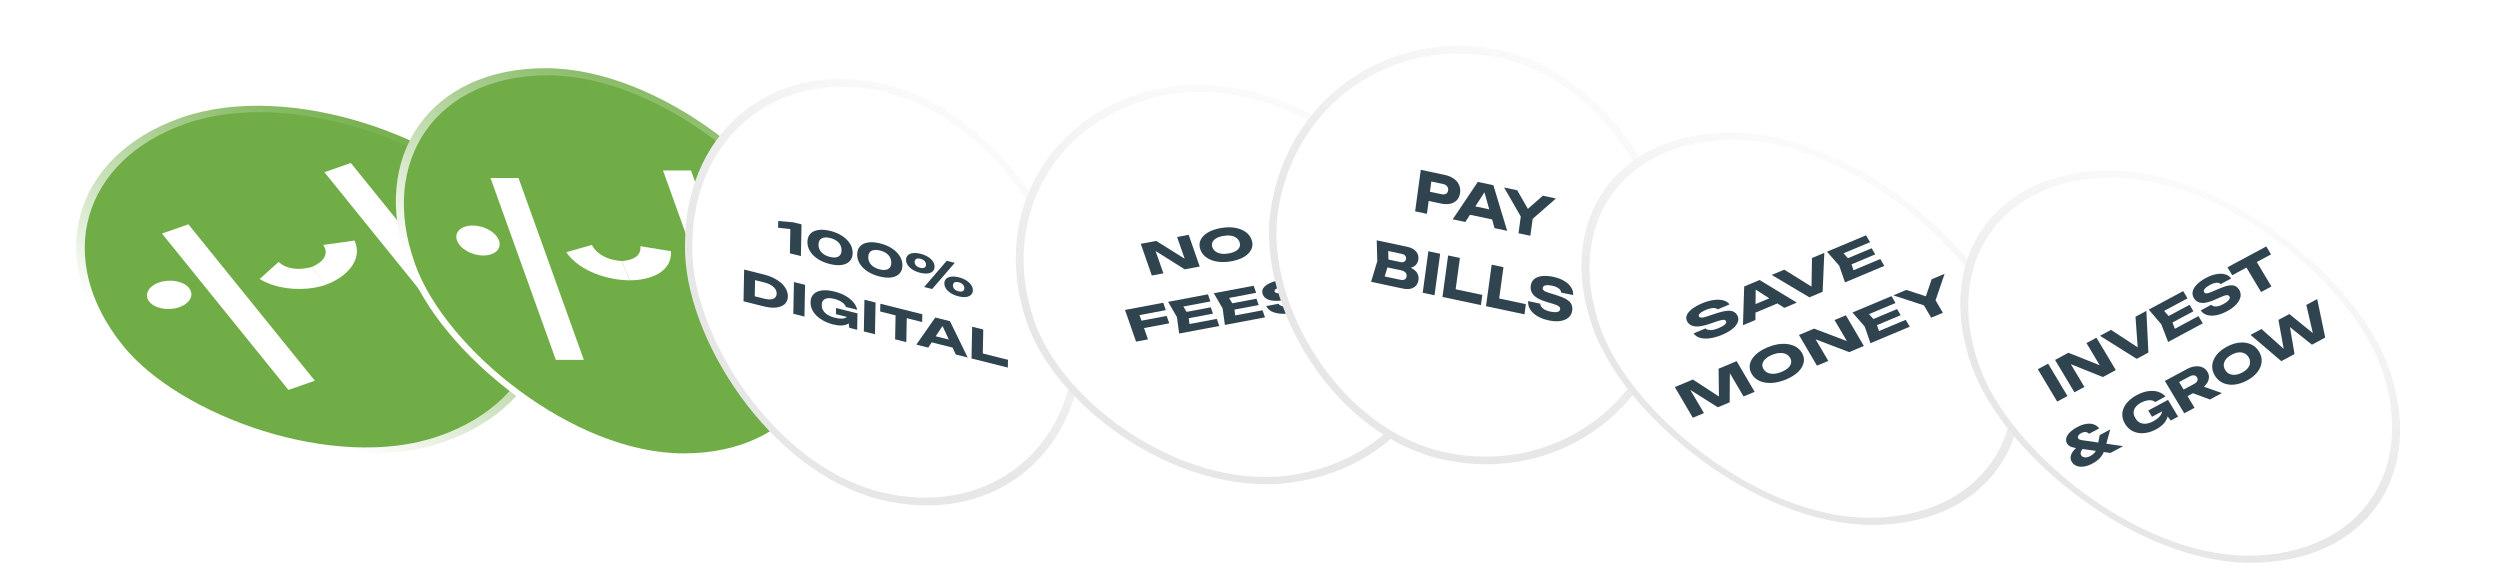 <svg width="660" height="153" viewBox="0 0 660 153" fill="none" xmlns="http://www.w3.org/2000/svg">
<g filter="url(#filter0_d_419_277)">
<rect x="1.573" y="0.449" width="107.938" height="108.072" rx="53.969" transform="matrix(0.944 -0.329 0.629 0.778 -0.195 45.754)" fill="#70AD47" stroke="url(#paint0_linear_419_277)" stroke-width="2"/>
<ellipse cx="5.806" cy="4.627" rx="5.806" ry="4.627" transform="matrix(0.944 -0.329 0.629 0.778 108.634 48.352)" fill="white"/>
<ellipse cx="5.542" cy="4.206" rx="5.542" ry="4.206" transform="matrix(0.944 -0.329 0.629 0.778 40.785 72.387)" fill="white"/>
<rect width="7.39" height="53.069" transform="matrix(0.944 -0.329 0.629 0.778 46.759 57.654)" fill="white"/>
<rect width="7.39" height="52.222" transform="matrix(0.944 -0.329 0.629 0.778 89.645 41.461)" fill="white"/>
<path d="M83.183 66.978C81.846 67.026 80.618 66.826 79.5 66.379C78.784 66.082 78.135 65.676 77.553 65.161L72.535 69.661C77.836 72.856 85.307 72.832 90.11 71.161L86.302 66.478C85.231 66.771 84.191 66.937 83.183 66.978Z" fill="white"/>
<path d="M88.681 65.065C89.492 64.365 89.928 63.586 89.99 62.729C90.022 62.073 89.809 61.384 89.353 60.661L97.596 59.505C99.987 64.699 95.216 69.342 89.99 71.161L86.302 66.479C87.272 66.061 88.065 65.59 88.681 65.065Z" fill="white"/>
</g>
<g filter="url(#filter1_d_419_277)">
<rect x="1.338" y="0.941" width="107.938" height="108.072" rx="53.969" transform="matrix(1 2.81462e-08 0.338 0.941 98.682 14.056)" fill="#70AD47" stroke="url(#paint1_linear_419_277)" stroke-width="2"/>
<path d="M214.209 59.49C215.029 61.773 213.232 63.681 210.082 63.681C206.932 63.681 203.763 61.773 202.942 59.49C202.122 57.208 203.919 55.3 207.069 55.3C210.219 55.3 213.388 57.208 214.209 59.49Z" fill="white" stroke="url(#paint2_linear_419_277)" stroke-width="0.346"/>
<ellipse cx="5.542" cy="4.206" rx="5.542" ry="4.206" transform="matrix(1 1.04447e-08 0.338 0.941 129.226 55.535)" fill="white"/>
<rect width="7.39" height="51.008" transform="matrix(1 1.04447e-08 0.338 0.941 139.499 43)" fill="white"/>
<rect width="7.39" height="52.07" transform="matrix(1 1.04447e-08 0.338 0.941 185.037 41)" fill="white"/>
<path d="M171.046 64.365C169.766 63.97 168.672 63.378 167.764 62.589C167.145 62.037 166.64 61.394 166.249 60.658L159.489 62.589C163.188 67.879 170.937 70 176.249 70L174.155 64.918C173.047 64.842 172.011 64.658 171.046 64.365Z" fill="white"/>
<path d="M176.866 64.365C177.861 63.97 178.529 63.378 178.87 62.589C179.057 62.124 179.117 61.595 179.049 61L187.133 62.306C187.469 67.825 181.694 70 176.249 70L174.154 64.918C175.207 64.842 176.111 64.658 176.866 64.365Z" fill="white"/>
</g>
<g filter="url(#filter2_d_419_277)">
<rect x="0.951" y="1.243" width="106.159" height="107.442" rx="53.08" transform="matrix(0.97 0.243 -0.019 1 191.94 5.042)" fill="white" stroke="url(#paint3_linear_419_277)" stroke-width="2"/>
<path d="M221.602 55.232L221.439 63.608L218.528 62.878L218.675 55.306L220.019 56.642L215.419 56.128L215.454 54.342L219.443 54.691L221.602 55.232Z" fill="#30444F"/>
<path d="M229.056 65.698C227.844 65.394 226.792 64.95 225.899 64.367C225.007 63.777 224.321 63.093 223.841 62.314C223.371 61.538 223.145 60.71 223.162 59.832C223.179 58.953 223.435 58.247 223.931 57.713C224.436 57.181 225.141 56.849 226.048 56.718C226.954 56.578 228.014 56.661 229.226 56.965C230.428 57.266 231.471 57.711 232.354 58.299C233.246 58.882 233.932 59.563 234.412 60.341C234.892 61.12 235.123 61.948 235.106 62.827C235.089 63.706 234.828 64.411 234.323 64.942C233.818 65.474 233.112 65.809 232.205 65.949C231.308 66.083 230.259 65.999 229.056 65.698ZM229.093 63.822C230.049 64.061 230.796 64.032 231.335 63.733C231.874 63.427 232.151 62.879 232.166 62.09C232.181 61.293 231.928 60.612 231.406 60.048C230.885 59.483 230.146 59.081 229.189 58.841C228.233 58.601 227.481 58.629 226.933 58.926C226.385 59.222 226.103 59.769 226.087 60.565C226.072 61.355 226.33 62.036 226.861 62.611C227.392 63.178 228.136 63.582 229.093 63.822Z" fill="#30444F"/>
<path d="M242.191 68.991C240.979 68.687 239.926 68.244 239.034 67.661C238.142 67.071 237.455 66.386 236.976 65.608C236.506 64.831 236.279 64.004 236.296 63.125C236.313 62.247 236.57 61.541 237.065 61.007C237.57 60.475 238.276 60.143 239.182 60.011C240.089 59.872 241.148 59.954 242.36 60.258C243.563 60.56 244.605 61.005 245.488 61.593C246.381 62.175 247.067 62.856 247.547 63.635C248.026 64.413 248.258 65.242 248.241 66.121C248.223 66.999 247.962 67.704 247.457 68.236C246.952 68.768 246.246 69.103 245.34 69.242C244.443 69.377 243.393 69.293 242.191 68.991ZM242.227 67.115C243.183 67.355 243.931 67.326 244.469 67.027C245.008 66.72 245.285 66.173 245.301 65.383C245.316 64.587 245.063 63.906 244.541 63.341C244.019 62.776 243.28 62.374 242.324 62.134C241.368 61.895 240.615 61.923 240.067 62.219C239.519 62.516 239.237 63.062 239.222 63.859C239.207 64.648 239.465 65.33 239.996 65.905C240.527 66.472 241.271 66.875 242.227 67.115Z" fill="#30444F"/>
<path d="M252.911 68.01C252.172 67.825 251.521 67.557 250.957 67.206C250.393 66.855 249.953 66.449 249.639 65.989C249.334 65.531 249.186 65.052 249.196 64.553C249.206 64.055 249.37 63.658 249.69 63.364C250.019 63.065 250.47 62.883 251.042 62.817C251.614 62.751 252.27 62.81 253.008 62.996C253.766 63.186 254.422 63.455 254.976 63.803C255.54 64.154 255.975 64.559 256.28 65.017C256.585 65.468 256.733 65.942 256.723 66.441C256.714 66.94 256.549 67.34 256.229 67.641C255.909 67.943 255.463 68.126 254.891 68.192C254.328 68.261 253.668 68.2 252.911 68.01ZM252.936 66.692C253.41 66.811 253.781 66.799 254.05 66.657C254.319 66.515 254.458 66.254 254.465 65.875C254.472 65.51 254.345 65.19 254.084 64.915C253.833 64.635 253.47 64.436 252.997 64.317C252.523 64.198 252.152 64.214 251.883 64.363C251.613 64.505 251.475 64.758 251.468 65.123C251.461 65.503 251.588 65.83 251.849 66.105C252.11 66.38 252.472 66.576 252.936 66.692ZM263.023 74.227C262.275 74.039 261.619 73.77 261.055 73.419C260.5 73.07 260.066 72.666 259.751 72.205C259.446 71.747 259.298 71.269 259.308 70.77C259.318 70.271 259.482 69.875 259.802 69.581C260.131 69.282 260.582 69.1 261.154 69.034C261.726 68.968 262.382 69.027 263.12 69.212C263.878 69.402 264.534 69.671 265.088 70.02C265.643 70.369 266.073 70.772 266.378 71.23C266.692 71.683 266.845 72.159 266.835 72.658C266.826 73.156 266.656 73.555 266.327 73.854C266.007 74.156 265.561 74.339 264.989 74.405C264.426 74.474 263.771 74.414 263.023 74.227ZM263.049 72.898C263.522 73.016 263.893 73.005 264.163 72.863C264.432 72.721 264.57 72.464 264.577 72.091C264.584 71.719 264.457 71.395 264.196 71.121C263.935 70.838 263.568 70.638 263.095 70.519C262.621 70.4 262.25 70.415 261.981 70.565C261.721 70.709 261.588 70.968 261.58 71.34C261.573 71.712 261.695 72.034 261.947 72.307C262.208 72.582 262.575 72.779 263.049 72.898ZM259.937 64.845L262.067 65.38L256.096 72.299L253.98 71.768L259.937 64.845Z" fill="#30444F"/>
<path d="M211.762 68.498C213.021 68.813 214.121 69.265 215.061 69.852C216.011 70.435 216.74 71.108 217.248 71.871C217.766 72.629 218.017 73.429 218.001 74.27C217.985 75.112 217.705 75.782 217.163 76.282C216.63 76.777 215.882 77.079 214.919 77.189C213.965 77.294 212.859 77.189 211.599 76.873L206.288 75.541L206.45 67.166L211.762 68.498ZM209.232 75.303L207.847 73.868L211.867 74.876C212.501 75.035 213.052 75.087 213.519 75.032C213.996 74.972 214.365 74.814 214.627 74.558C214.889 74.302 215.024 73.958 215.033 73.526C215.041 73.087 214.921 72.679 214.671 72.302C214.422 71.918 214.062 71.581 213.592 71.291C213.131 70.996 212.584 70.769 211.949 70.609L207.93 69.602L209.357 68.871L209.232 75.303Z" fill="#30444F"/>
<path d="M219.599 70.463L222.539 71.2L222.376 79.576L219.436 78.838L219.599 70.463Z" fill="#30444F"/>
<path d="M235.338 79.179C235.3 79.678 235.158 80.129 234.912 80.531C234.676 80.928 234.332 81.25 233.88 81.495C233.438 81.744 232.883 81.885 232.216 81.92C231.559 81.957 230.795 81.866 229.924 81.648C229.091 81.439 228.311 81.15 227.586 80.781C226.86 80.405 226.222 79.96 225.671 79.448C225.129 78.938 224.707 78.372 224.405 77.75C224.113 77.131 223.973 76.471 223.987 75.771C224 75.072 224.169 74.489 224.492 74.024C224.815 73.559 225.259 73.21 225.825 72.978C226.4 72.748 227.059 72.633 227.801 72.632C228.553 72.626 229.369 72.733 230.25 72.954C231.424 73.249 232.434 73.644 233.281 74.141C234.127 74.637 234.806 75.197 235.317 75.819C235.829 76.44 236.154 77.094 236.293 77.78L233.324 77.036C233.235 76.729 233.046 76.438 232.756 76.164C232.476 75.884 232.119 75.638 231.686 75.424C231.262 75.206 230.775 75.027 230.226 74.89C229.563 74.724 228.989 74.673 228.502 74.738C228.016 74.796 227.637 74.974 227.364 75.272C227.092 75.563 226.951 75.976 226.941 76.512C226.93 77.056 227.063 77.549 227.34 77.993C227.617 78.436 228.014 78.816 228.531 79.133C229.058 79.452 229.676 79.701 230.386 79.879C231.077 80.052 231.69 80.131 232.223 80.115C232.756 80.091 233.182 79.97 233.5 79.751C233.828 79.533 234.019 79.222 234.075 78.817L235.338 79.179ZM230.69 78.945L230.722 77.314L236.374 78.732L236.29 83.065L234.202 82.541L233.855 79.121L234.397 79.874L230.69 78.945Z" fill="#30444F"/>
<path d="M238.212 75.13L241.152 75.868L240.989 84.243L238.049 83.506L238.212 75.13Z" fill="#30444F"/>
<path d="M246.453 78.218L249.408 78.959L249.265 86.319L246.311 85.578L246.453 78.218ZM242.411 76.183L253.489 78.961L253.449 81.016L242.371 78.238L242.411 76.183Z" fill="#30444F"/>
<path d="M254.995 86.139L255.031 84.274L262.374 86.116L262.337 87.981L254.995 86.139ZM260.793 80.793L265.473 90.383L262.334 89.596L258.416 81.184L259.268 81.398L255.049 87.769L251.91 86.982L256.915 79.82L260.793 80.793Z" fill="#30444F"/>
<path d="M269.585 82.998L269.442 90.346L268.141 88.987L276.109 90.985L276.069 93.04L266.482 90.636L266.645 82.26L269.585 82.998Z" fill="#30444F"/>
</g>
<g filter="url(#filter3_d_419_277)">
<rect x="1.312" y="0.759" width="108.278" height="107.956" rx="53.978" transform="matrix(0.983 -0.185 0.33 0.944 256.772 30.672)" fill="white" stroke="url(#paint4_linear_419_277)" stroke-width="2"/>
<path d="M318.081 66.131L317.158 66.459L314.751 59.562L317.807 58.988L320.728 67.358L316.76 68.104L307.775 62.456L308.682 62.131L311.136 69.162L308.08 69.737L305.159 61.367L309.233 60.6L318.081 66.131Z" fill="#30444F"/>
<path d="M329.176 65.959C327.829 66.212 326.579 66.253 325.428 66.081C324.288 65.907 323.319 65.546 322.523 64.998C321.738 64.448 321.193 63.738 320.889 62.868C320.585 61.997 320.598 61.182 320.927 60.423C321.266 59.661 321.878 59.003 322.764 58.448C323.661 57.891 324.783 57.485 326.131 57.232C327.489 56.976 328.738 56.936 329.879 57.11C331.019 57.283 331.988 57.645 332.784 58.193C333.58 58.74 334.13 59.45 334.433 60.32C334.737 61.191 334.719 62.007 334.38 62.768C334.041 63.529 333.429 64.188 332.543 64.743C331.656 65.298 330.534 65.703 329.176 65.959ZM328.456 63.894C329.196 63.755 329.802 63.542 330.274 63.255C330.746 62.968 331.064 62.627 331.229 62.231C331.403 61.834 331.407 61.397 331.241 60.921C331.075 60.444 330.785 60.063 330.372 59.776C329.969 59.487 329.466 59.3 328.864 59.215C328.262 59.13 327.591 59.157 326.851 59.296C326.122 59.434 325.521 59.646 325.048 59.933C324.576 60.22 324.253 60.562 324.078 60.96C323.904 61.357 323.9 61.794 324.066 62.27C324.232 62.746 324.522 63.128 324.935 63.415C325.349 63.702 325.856 63.888 326.458 63.973C327.06 64.058 327.726 64.031 328.456 63.894Z" fill="#30444F"/>
<path d="M303.731 81.959L312.001 80.404L312.682 82.357L304.413 83.912L303.731 81.959ZM311.094 76.923L311.775 78.876L303.323 80.466L304.443 79.078L307.068 86.6L303.921 87.192L301 78.822L311.094 76.923Z" fill="#30444F"/>
<path d="M323.64 78.131L324.224 79.805L315.879 81.375L315.295 79.701L323.64 78.131ZM317.73 80.135L318.157 83.634L316.514 82.825L325.24 81.184L325.894 83.059L315.299 85.052L314.705 80.704L312.378 76.682L322.897 74.703L323.552 76.578L314.902 78.205L315.813 76.916L317.73 80.135Z" fill="#30444F"/>
<path d="M335.709 75.861L336.293 77.535L327.948 79.105L327.364 77.431L335.709 75.861ZM329.799 77.865L330.226 81.364L328.583 80.555L337.309 78.914L337.963 80.788L327.368 82.781L326.774 78.433L324.447 74.412L334.966 72.433L335.621 74.308L326.971 75.935L327.882 74.645L329.799 77.865Z" fill="#30444F"/>
<path d="M338.312 77.797L341.519 77.194C341.65 77.415 341.867 77.588 342.17 77.714C342.473 77.839 342.844 77.912 343.283 77.933C343.73 77.944 344.232 77.897 344.789 77.792C345.56 77.647 346.143 77.462 346.54 77.237C346.934 77.004 347.081 76.746 346.983 76.464C346.907 76.248 346.722 76.105 346.427 76.033C346.132 75.962 345.616 75.968 344.878 76.051L342.7 76.306C341.092 76.497 339.861 76.451 339.007 76.168C338.149 75.878 337.596 75.375 337.347 74.661C337.144 74.081 337.201 73.547 337.517 73.059C337.843 72.57 338.386 72.147 339.147 71.789C339.915 71.423 340.857 71.135 341.972 70.925C343.066 70.719 344.079 70.651 345.011 70.722C345.94 70.785 346.726 70.978 347.368 71.301C348.02 71.623 348.462 72.055 348.695 72.598L345.503 73.198C345.392 73.005 345.201 72.859 344.928 72.759C344.664 72.65 344.331 72.594 343.93 72.59C343.526 72.579 343.061 72.623 342.534 72.722C341.825 72.855 341.287 73.032 340.921 73.251C340.552 73.463 340.414 73.703 340.508 73.971C340.575 74.165 340.751 74.298 341.036 74.371C341.331 74.443 341.811 74.44 342.475 74.362L344.798 74.104C345.909 73.974 346.82 73.941 347.534 74.005C348.245 74.062 348.803 74.223 349.209 74.487C349.614 74.752 349.9 75.122 350.066 75.598C350.271 76.186 350.212 76.744 349.889 77.273C349.563 77.794 349.013 78.258 348.237 78.666C347.459 79.066 346.497 79.374 345.352 79.589C344.176 79.81 343.096 79.886 342.111 79.818C341.133 79.74 340.315 79.53 339.655 79.186C338.992 78.835 338.545 78.372 338.312 77.797Z" fill="#30444F"/>
</g>
<g filter="url(#filter4_d_419_277)">
<rect x="0.843" y="1.198" width="107.001" height="107.094" rx="53.501" transform="matrix(0.978 0.207 -0.135 0.991 354.907 -0.164)" fill="white" stroke="url(#paint5_linear_419_277)" stroke-width="2"/>
<path d="M393.422 44.177C394.365 44.377 395.156 44.705 395.796 45.161C396.446 45.62 396.912 46.174 397.195 46.826C397.479 47.467 397.57 48.168 397.466 48.927C397.364 49.677 397.093 50.301 396.654 50.8C396.216 51.288 395.629 51.615 394.894 51.78C394.17 51.947 393.336 51.93 392.393 51.73L387.502 50.694L387.832 48.269L392.528 49.264C393.029 49.37 393.436 49.336 393.749 49.162C394.063 48.978 394.249 48.676 394.306 48.258C394.364 47.829 394.269 47.468 394.02 47.175C393.772 46.872 393.397 46.667 392.896 46.561L388.471 45.623L390.062 44.517L388.709 54.452L385.593 53.792L387.086 42.834L393.422 44.177Z" fill="#30444F"/>
<path d="M399.041 54.477L399.373 52.037L407.153 53.686L406.821 56.126L399.041 54.477ZM406.251 46.896L409.89 58.941L406.564 58.236L403.578 47.652L404.481 47.844L398.844 56.6L395.518 55.895L402.143 46.025L406.251 46.896Z" fill="#30444F"/>
<path d="M412.883 59.575L413.609 54.243L416.74 54.906L416.013 60.239L412.883 59.575ZM409.079 47.495L412.54 48.229L415.944 54.151L414.545 53.855L419.312 49.664L422.773 50.398L415.953 56.363L413.947 55.968L409.079 47.495Z" fill="#30444F"/>
<path d="M382.684 68.733L383.017 68.217C383.888 68.422 384.587 68.705 385.116 69.068C385.656 69.423 386.037 69.844 386.259 70.332C386.483 70.811 386.557 71.328 386.482 71.883C386.401 72.477 386.188 72.978 385.843 73.386C385.5 73.784 385.029 74.06 384.43 74.214C383.842 74.36 383.132 74.345 382.299 74.168L373.962 72.401L375.602 66.961L375.455 61.444L383.491 63.147C384.535 63.368 385.315 63.779 385.832 64.379C386.35 64.97 386.552 65.684 386.438 66.522C386.375 66.98 386.205 67.395 385.928 67.767C385.65 68.139 385.245 68.419 384.714 68.607C384.194 68.787 383.517 68.829 382.684 68.733ZM377.143 72.354L376.132 70.681L381.745 71.871C382.197 71.967 382.563 71.934 382.843 71.773C383.123 71.612 383.288 71.341 383.34 70.962C383.392 70.582 383.298 70.251 383.057 69.969C382.818 69.678 382.433 69.476 381.901 69.364L377.266 68.381L377.549 66.307L381.762 67.2C382.124 67.276 382.439 67.238 382.707 67.084C382.987 66.923 383.152 66.662 383.201 66.302C383.241 66.01 383.168 65.749 382.982 65.519C382.798 65.28 382.51 65.118 382.119 65.036L377.063 63.964L378.445 62.799L378.581 67.593L377.143 72.354Z" fill="#30444F"/>
<path d="M389.087 64.333L392.202 64.993L390.709 75.951L387.594 75.29L389.087 64.333Z" fill="#30444F"/>
<path d="M397.419 66.099L396.109 75.712L394.893 74.071L403.335 75.861L402.969 78.549L392.811 76.396L394.304 65.438L397.419 66.099Z" fill="#30444F"/>
<path d="M408.911 68.534L407.602 78.148L406.385 76.507L414.828 78.296L414.461 80.984L404.303 78.832L405.796 67.874L408.911 68.534Z" fill="#30444F"/>
<path d="M415.436 77.493L418.611 78.166C418.62 78.479 418.73 78.772 418.94 79.047C419.15 79.323 419.447 79.566 419.831 79.778C420.227 79.982 420.7 80.142 421.252 80.259C422.015 80.421 422.629 80.456 423.096 80.364C423.564 80.263 423.823 80.027 423.873 79.657C423.912 79.375 423.816 79.129 423.587 78.92C423.357 78.711 422.891 78.497 422.188 78.278L420.107 77.641C418.57 77.175 417.488 76.595 416.86 75.901C416.234 75.197 415.984 74.377 416.111 73.442C416.215 72.683 416.528 72.088 417.051 71.657C417.585 71.229 418.28 70.971 419.139 70.882C420.009 70.786 420.995 70.855 422.099 71.089C423.183 71.318 424.125 71.673 424.927 72.154C425.73 72.625 426.34 73.185 426.757 73.835C427.184 74.486 427.369 75.177 427.311 75.906L424.151 75.236C424.146 74.965 424.046 74.713 423.851 74.481C423.667 74.242 423.396 74.034 423.038 73.858C422.681 73.672 422.242 73.524 421.72 73.413C421.018 73.265 420.449 73.239 420.012 73.337C419.577 73.425 419.335 73.645 419.288 73.995C419.253 74.249 419.346 74.478 419.565 74.685C419.795 74.894 420.227 75.096 420.861 75.291L423.073 75.985C424.133 76.31 424.968 76.662 425.577 77.042C426.187 77.412 426.609 77.837 426.843 78.317C427.077 78.798 427.151 79.35 427.066 79.973C426.962 80.743 426.634 81.365 426.084 81.839C425.536 82.304 424.813 82.607 423.917 82.748C423.022 82.879 422.007 82.824 420.874 82.584C419.71 82.337 418.703 81.963 417.852 81.463C417.013 80.954 416.382 80.359 415.959 79.678C415.537 78.988 415.362 78.259 415.436 77.493Z" fill="#30444F"/>
</g>
<g filter="url(#filter5_d_419_277)">
<rect x="1.338" y="0.941" width="107.938" height="108.072" rx="53.969" transform="matrix(1 2.81462e-08 0.338 0.941 411.682 31.055)" fill="white" stroke="url(#paint6_linear_419_277)" stroke-width="2"/>
<path d="M457.111 84.019L460.252 82.701C460.433 82.903 460.691 83.037 461.026 83.103C461.361 83.168 461.755 83.165 462.207 83.091C462.665 83.007 463.166 82.85 463.712 82.621C464.466 82.305 465.022 81.986 465.378 81.666C465.73 81.338 465.826 81.038 465.665 80.764C465.543 80.555 465.324 80.446 465.008 80.434C464.692 80.424 464.168 80.541 463.433 80.786L461.267 81.521C459.669 82.066 458.405 82.282 457.474 82.171C456.538 82.052 455.868 81.647 455.462 80.956C455.133 80.394 455.077 79.825 455.296 79.248C455.524 78.668 455.988 78.11 456.688 77.573C457.393 77.026 458.292 76.523 459.383 76.065C460.455 75.615 461.474 75.326 462.438 75.2C463.399 75.066 464.24 75.098 464.963 75.297C465.696 75.492 466.238 75.848 466.591 76.364L463.464 77.677C463.311 77.499 463.085 77.387 462.786 77.342C462.493 77.286 462.142 77.299 461.732 77.381C461.319 77.456 460.854 77.601 460.338 77.818C459.643 78.11 459.132 78.409 458.806 78.717C458.475 79.017 458.386 79.297 458.538 79.557C458.648 79.744 458.855 79.845 459.161 79.86C459.477 79.871 459.965 79.765 460.625 79.542L462.939 78.772C464.043 78.399 464.965 78.168 465.706 78.082C466.442 77.988 467.045 78.035 467.515 78.224C467.984 78.413 468.354 78.738 468.625 79.199C468.958 79.768 469.017 80.363 468.799 80.983C468.578 81.597 468.115 82.2 467.411 82.791C466.703 83.376 465.788 83.904 464.666 84.374C463.515 84.858 462.43 85.17 461.412 85.31C460.399 85.439 459.52 85.395 458.775 85.179C458.025 84.955 457.47 84.569 457.111 84.019Z" fill="#30444F"/>
<path d="M472.43 78.961L471.372 77.157L479.068 73.926L480.127 75.73L472.43 78.961ZM474.53 69.921L484.359 75.891L481.069 77.272L472.617 71.909L473.51 71.534L473.432 80.479L470.142 81.86L470.466 71.627L474.53 69.921Z" fill="#30444F"/>
<path d="M489.532 72.467L488.222 73.017L488.361 64.114L491.621 62.745L491.178 73.028L487.68 74.497L477.732 68.577L481.037 67.189L489.532 72.467Z" fill="#30444F"/>
<path d="M504.115 61.539L505.065 63.159L496.893 66.59L495.942 64.97L504.115 61.539ZM498.516 64.899L499.694 68.457L497.848 67.966L506.393 64.379L507.458 66.194L497.082 70.55L495.554 66.143L492.329 62.448L502.631 58.123L503.695 59.938L495.225 63.494L495.88 61.954L498.516 64.899Z" fill="#30444F"/>
<path d="M468.473 91.338L473.225 99.439L470.293 100.671L466.009 93.369L466.696 93.148L466.631 102.208L463.505 103.521L454.933 98.113L455.571 97.778L459.842 105.058L456.91 106.289L452.157 98.188L456.921 96.188L465.006 101.463L463.815 101.963L463.709 93.338L468.473 91.338Z" fill="#30444F"/>
<path d="M481.549 96.16C480.229 96.715 478.964 97.025 477.755 97.094C476.556 97.157 475.492 96.989 474.565 96.589C473.647 96.184 472.941 95.561 472.447 94.718C471.952 93.875 471.792 93.023 471.966 92.16C472.15 91.293 472.635 90.475 473.421 89.705C474.216 88.931 475.274 88.267 476.593 87.713C477.923 87.155 479.188 86.844 480.387 86.78C481.587 86.716 482.65 86.885 483.578 87.285C484.505 87.685 485.216 88.307 485.711 89.149C486.205 89.992 486.36 90.847 486.176 91.714C485.992 92.581 485.507 93.399 484.722 94.168C483.936 94.938 482.879 95.602 481.549 96.16ZM480.377 94.162C481.101 93.858 481.673 93.505 482.094 93.104C482.514 92.704 482.766 92.279 482.85 91.831C482.943 91.379 482.855 90.923 482.584 90.462C482.314 90.001 481.938 89.665 481.456 89.455C480.983 89.24 480.432 89.153 479.8 89.194C479.168 89.235 478.49 89.407 477.766 89.712C477.051 90.011 476.484 90.362 476.063 90.763C475.643 91.164 475.386 91.59 475.293 92.042C475.199 92.494 475.288 92.951 475.558 93.412C475.828 93.873 476.205 94.208 476.687 94.419C477.169 94.629 477.726 94.714 478.357 94.673C478.989 94.632 479.662 94.462 480.377 94.162Z" fill="#30444F"/>
<path d="M499.105 86.622L498.234 87.163L494.318 80.487L497.31 79.231L502.063 87.332L498.177 88.963L487.822 85.005L488.677 84.471L492.67 91.276L489.677 92.532L484.925 84.431L488.914 82.756L499.105 86.622Z" fill="#30444F"/>
<path d="M510.833 77.592L511.783 79.213L503.611 82.644L502.66 81.023L510.833 77.592ZM505.234 80.952L506.412 84.51L504.566 84.02L513.111 80.432L514.176 82.247L503.8 86.603L502.272 82.196L499.047 78.502L509.349 74.177L510.413 75.991L501.943 79.548L502.598 78.007L505.234 80.952Z" fill="#30444F"/>
<path d="M519.827 79.874L517.514 75.931L520.61 74.632L522.923 78.574L519.827 79.874ZM509.834 73.973L513.258 72.535L519.5 74.573L518.115 75.154L519.957 69.723L523.381 68.285L520.729 76.036L518.762 76.888L509.834 73.973Z" fill="#30444F"/>
</g>
<g filter="url(#filter6_d_419_277)">
<rect x="1.338" y="0.941" width="107.938" height="108.072" rx="53.969" transform="matrix(1 2.81462e-08 0.338 0.941 511.682 41.056)" fill="white" stroke="url(#paint7_linear_419_277)" stroke-width="2"/>
<path d="M547.982 93.466L550.701 92.006L555.815 100.556L553.096 102.017L547.982 93.466Z" fill="#30444F"/>
<path d="M565.789 93.013L565.037 93.612L560.823 86.567L563.463 85.149L568.577 93.699L565.149 95.541L555.255 91.562L555.994 90.969L560.29 98.152L557.65 99.57L552.535 91.02L556.055 89.129L565.789 93.013Z" fill="#30444F"/>
<path d="M575.609 88.52L574.454 89.141L573.769 79.611L576.645 78.066L577.176 89.079L574.09 90.737L564.391 84.65L567.307 83.083L575.609 88.52Z" fill="#30444F"/>
<path d="M588.037 76.464L589.06 78.174L581.849 82.049L580.826 80.339L588.037 76.464ZM583.19 80.199L584.599 83.976L582.855 83.497L590.394 79.447L591.539 81.362L582.385 86.28L580.576 81.603L577.27 77.73L586.359 72.847L587.505 74.762L580.031 78.777L580.494 77.113L583.19 80.199Z" fill="#30444F"/>
<path d="M590.99 77.951L593.762 76.462C593.947 76.674 594.196 76.811 594.511 76.873C594.826 76.935 595.188 76.921 595.597 76.832C596.011 76.73 596.458 76.55 596.94 76.291C597.605 75.933 598.087 75.579 598.386 75.227C598.681 74.868 598.741 74.544 598.569 74.256C598.437 74.035 598.225 73.923 597.933 73.919C597.642 73.915 597.169 74.053 596.516 74.334L594.588 75.174C593.167 75.797 592.023 76.06 591.156 75.964C590.284 75.86 589.629 75.443 589.193 74.714C588.838 74.121 588.735 73.513 588.884 72.891C589.041 72.264 589.417 71.656 590.013 71.064C590.612 70.461 591.393 69.901 592.357 69.383C593.302 68.875 594.213 68.541 595.09 68.382C595.962 68.215 596.739 68.229 597.423 68.424C598.115 68.614 598.647 68.981 599.019 69.525L596.261 71.007C596.103 70.82 595.885 70.707 595.605 70.666C595.331 70.612 595.009 70.635 594.639 70.733C594.265 70.823 593.851 70.991 593.395 71.236C592.782 71.565 592.339 71.898 592.067 72.236C591.79 72.565 591.733 72.867 591.897 73.14C592.015 73.338 592.215 73.441 592.498 73.45C592.79 73.454 593.23 73.328 593.817 73.073L595.876 72.192C596.859 71.765 597.687 71.496 598.361 71.385C599.031 71.266 599.59 71.302 600.039 71.492C600.489 71.682 600.859 72.021 601.15 72.507C601.509 73.108 601.617 73.743 601.474 74.412C601.326 75.074 600.955 75.73 600.361 76.381C599.762 77.024 598.968 77.612 597.978 78.143C596.963 78.689 595.992 79.049 595.068 79.225C594.147 79.388 593.334 79.363 592.628 79.15C591.917 78.929 591.371 78.529 590.99 77.951Z" fill="#30444F"/>
<path d="M602.43 65.583L605.162 64.115L609.656 71.628L606.924 73.096L602.43 65.583ZM598.053 66.564L608.298 61.059L609.553 63.157L599.308 68.661L598.053 66.564Z" fill="#30444F"/>
<path d="M564.175 109.094L561.508 110.527C561.296 110.269 561.013 110.115 560.659 110.064C560.309 110.001 559.911 110.09 559.464 110.33C559.201 110.471 558.992 110.624 558.836 110.788C558.688 110.948 558.6 111.11 558.572 111.276C558.544 111.442 558.573 111.597 558.66 111.741C558.732 111.863 558.844 111.963 558.996 112.043C559.156 112.117 559.374 112.171 559.648 112.204L570.503 113.784L567.154 115.583L558.199 114.308C557.655 114.23 557.158 114.105 556.709 113.934C556.264 113.752 555.932 113.478 555.714 113.113C555.45 112.672 555.374 112.206 555.485 111.715C555.591 111.215 555.888 110.715 556.374 110.212C556.856 109.703 557.526 109.217 558.384 108.756C559.259 108.286 560.072 108 560.821 107.898C561.579 107.792 562.243 107.848 562.812 108.064C563.39 108.276 563.844 108.619 564.175 109.094ZM564.317 110.871L567.102 109.375L565.804 114.139C565.625 114.808 565.399 115.396 565.125 115.905C564.846 116.406 564.489 116.854 564.054 117.249C563.619 117.643 563.077 118.015 562.429 118.363C561.606 118.805 560.831 119.076 560.104 119.175C559.381 119.262 558.748 119.201 558.206 118.99C557.663 118.779 557.246 118.431 556.955 117.945C556.701 117.519 556.6 117.061 556.654 116.57C556.707 116.079 556.944 115.566 557.363 115.029C557.783 114.492 558.421 113.943 559.277 113.383L560.374 113.999C559.89 114.389 559.568 114.778 559.407 115.166C559.241 115.547 559.251 115.893 559.437 116.204C559.56 116.409 559.744 116.562 559.989 116.661C560.237 116.749 560.514 116.776 560.818 116.743C561.131 116.705 561.459 116.595 561.8 116.411C562.413 116.082 562.859 115.706 563.139 115.285C563.428 114.858 563.622 114.408 563.72 113.934L564.317 110.871Z" fill="#30444F"/>
<path d="M581.847 102.793C582.13 103.324 582.303 103.884 582.366 104.473C582.433 105.049 582.37 105.63 582.176 106.216C581.992 106.798 581.654 107.355 581.164 107.89C580.683 108.42 580.039 108.901 579.234 109.334C578.463 109.748 577.684 110.041 576.896 110.213C576.104 110.378 575.335 110.409 574.592 110.307C573.856 110.199 573.178 109.946 572.558 109.547C571.946 109.142 571.426 108.583 570.998 107.868C570.571 107.154 570.336 106.442 570.293 105.732C570.25 105.022 570.373 104.338 570.663 103.68C570.961 103.018 571.394 102.408 571.964 101.851C572.537 101.282 573.231 100.779 574.046 100.341C575.131 99.758 576.155 99.399 577.115 99.264C578.076 99.13 578.947 99.184 579.729 99.427C580.511 99.669 581.169 100.084 581.705 100.67L578.96 102.145C578.7 101.903 578.372 101.752 577.978 101.693C577.588 101.621 577.16 101.641 576.693 101.751C576.231 101.848 575.746 102.034 575.238 102.306C574.625 102.636 574.153 103.015 573.82 103.445C573.482 103.868 573.302 104.331 573.28 104.835C573.253 105.332 573.403 105.853 573.73 106.401C574.062 106.955 574.473 107.352 574.963 107.591C575.453 107.83 575.996 107.915 576.591 107.846C577.195 107.773 577.825 107.56 578.482 107.207C579.121 106.864 579.641 106.484 580.04 106.069C580.435 105.646 580.686 105.204 580.793 104.745C580.909 104.281 580.861 103.825 580.651 103.375L581.847 102.793ZM578.131 106.04L577.135 104.375L582.363 101.567L585.009 105.99L583.078 107.027L580.672 103.846L581.559 104.198L578.131 106.04Z" fill="#30444F"/>
<path d="M585.636 99.296L589.222 97.369C589.659 97.134 589.949 96.863 590.089 96.557C590.23 96.25 590.207 95.941 590.021 95.629C589.83 95.31 589.562 95.133 589.216 95.097C588.867 95.054 588.473 95.15 588.035 95.386L584.069 97.517L584.615 95.732L589.354 103.655L586.636 105.116L581.521 96.566L587.366 93.425C588.119 93.021 588.846 92.786 589.547 92.72C590.244 92.647 590.873 92.731 591.434 92.972C591.99 93.206 592.434 93.6 592.766 94.155C593.088 94.694 593.215 95.254 593.145 95.834C593.076 96.413 592.829 96.968 592.405 97.497C591.981 98.026 591.392 98.493 590.639 98.897L586.673 101.029L585.636 99.296ZM587.591 99.315L590.652 97.671L596.578 99.774L593.426 101.468L587.591 99.315Z" fill="#30444F"/>
<path d="M603.212 96.451C602.048 97.076 600.912 97.44 599.805 97.543C598.706 97.641 597.712 97.488 596.822 97.082C595.94 96.672 595.233 96.022 594.701 95.133C594.169 94.244 593.944 93.336 594.026 92.408C594.116 91.476 594.488 90.588 595.14 89.745C595.802 88.898 596.715 88.161 597.88 87.535C599.053 86.905 600.189 86.541 601.287 86.443C602.386 86.345 603.38 86.498 604.27 86.904C605.161 87.309 605.872 87.956 606.404 88.846C606.936 89.735 607.157 90.646 607.066 91.578C606.976 92.51 606.604 93.398 605.952 94.241C605.299 95.084 604.386 95.82 603.212 96.451ZM601.951 94.341C602.59 93.998 603.085 93.607 603.435 93.167C603.786 92.728 603.979 92.268 604.015 91.786C604.06 91.3 603.937 90.814 603.646 90.328C603.355 89.841 602.978 89.491 602.515 89.278C602.06 89.06 601.544 88.981 600.967 89.04C600.389 89.1 599.78 89.301 599.141 89.644C598.511 89.983 598.02 90.372 597.67 90.812C597.319 91.251 597.122 91.714 597.077 92.2C597.032 92.686 597.155 93.172 597.446 93.658C597.737 94.145 598.114 94.495 598.577 94.708C599.04 94.921 599.561 94.998 600.138 94.939C600.716 94.879 601.32 94.68 601.951 94.341Z" fill="#30444F"/>
<path d="M621.777 84.909L620.923 85.368L618.865 76.501L621.741 74.956L623.861 85.115L620.354 86.999L613.14 81.234L614.256 80.635L615.757 89.469L612.263 91.346L604.141 84.412L607.031 82.86L614.001 89.087L613.154 89.527L611.509 80.453L614.386 78.908L621.777 84.909Z" fill="#30444F"/>
</g>
<defs>
<filter id="filter0_d_419_277" x="16.134" y="23.401" width="132.779" height="100.918" filterUnits="userSpaceOnUse" color-interpolation-filters="sRGB">
<feFlood flood-opacity="0" result="BackgroundImageFix"/>
<feColorMatrix in="SourceAlpha" type="matrix" values="0 0 0 0 0 0 0 0 0 0 0 0 0 0 0 0 0 0 127 0" result="hardAlpha"/>
<feOffset dx="-4" dy="4"/>
<feGaussianBlur stdDeviation="2"/>
<feComposite in2="hardAlpha" operator="out"/>
<feColorMatrix type="matrix" values="0 0 0 0 0 0 0 0 0 0 0 0 0 0 0 0 0 0 0.25 0"/>
<feBlend mode="normal" in2="BackgroundImageFix" result="effect1_dropShadow_419_277"/>
<feBlend mode="normal" in="SourceGraphic" in2="effect1_dropShadow_419_277" result="shape"/>
</filter>
<filter id="filter1_d_419_277" x="100.541" y="14" width="130.096" height="111.582" filterUnits="userSpaceOnUse" color-interpolation-filters="sRGB">
<feFlood flood-opacity="0" result="BackgroundImageFix"/>
<feColorMatrix in="SourceAlpha" type="matrix" values="0 0 0 0 0 0 0 0 0 0 0 0 0 0 0 0 0 0 127 0" result="hardAlpha"/>
<feOffset dx="-10" dy="4"/>
<feGaussianBlur stdDeviation="2"/>
<feComposite in2="hardAlpha" operator="out"/>
<feColorMatrix type="matrix" values="0 0 0 0 0 0 0 0 0 0 0 0 0 0 0 0 0 0 0.25 0"/>
<feBlend mode="normal" in2="BackgroundImageFix" result="effect1_dropShadow_419_277"/>
<feBlend mode="normal" in="SourceGraphic" in2="effect1_dropShadow_419_277" result="shape"/>
</filter>
<filter id="filter2_d_419_277" x="176.802" y="16.837" width="118.957" height="120.602" filterUnits="userSpaceOnUse" color-interpolation-filters="sRGB">
<feFlood flood-opacity="0" result="BackgroundImageFix"/>
<feColorMatrix in="SourceAlpha" type="matrix" values="0 0 0 0 0 0 0 0 0 0 0 0 0 0 0 0 0 0 127 0" result="hardAlpha"/>
<feOffset dx="-10" dy="4"/>
<feGaussianBlur stdDeviation="2"/>
<feComposite in2="hardAlpha" operator="out"/>
<feColorMatrix type="matrix" values="0 0 0 0 0 0 0 0 0 0 0 0 0 0 0 0 0 0 0.25 0"/>
<feBlend mode="normal" in2="BackgroundImageFix" result="effect1_dropShadow_419_277"/>
<feBlend mode="normal" in="SourceGraphic" in2="effect1_dropShadow_419_277" result="shape"/>
</filter>
<filter id="filter3_d_419_277" x="264.161" y="18.198" width="122.287" height="113.808" filterUnits="userSpaceOnUse" color-interpolation-filters="sRGB">
<feFlood flood-opacity="0" result="BackgroundImageFix"/>
<feColorMatrix in="SourceAlpha" type="matrix" values="0 0 0 0 0 0 0 0 0 0 0 0 0 0 0 0 0 0 127 0" result="hardAlpha"/>
<feOffset dx="-4" dy="3"/>
<feGaussianBlur stdDeviation="2"/>
<feComposite in2="hardAlpha" operator="out"/>
<feColorMatrix type="matrix" values="0 0 0 0 0 0 0 0 0 0 0 0 0 0 0 0 0 0 0.25 0"/>
<feBlend mode="normal" in2="BackgroundImageFix" result="effect1_dropShadow_419_277"/>
<feBlend mode="normal" in="SourceGraphic" in2="effect1_dropShadow_419_277" result="shape"/>
</filter>
<filter id="filter4_d_419_277" x="330.852" y="8.121" width="123.656" height="118.452" filterUnits="userSpaceOnUse" color-interpolation-filters="sRGB">
<feFlood flood-opacity="0" result="BackgroundImageFix"/>
<feColorMatrix in="SourceAlpha" type="matrix" values="0 0 0 0 0 0 0 0 0 0 0 0 0 0 0 0 0 0 127 0" result="hardAlpha"/>
<feOffset dx="-12" dy="2"/>
<feGaussianBlur stdDeviation="2"/>
<feComposite in2="hardAlpha" operator="out"/>
<feColorMatrix type="matrix" values="0 0 0 0 0 0 0 0 0 0 0 0 0 0 0 0 0 0 0.25 0"/>
<feBlend mode="normal" in2="BackgroundImageFix" result="effect1_dropShadow_419_277"/>
<feBlend mode="normal" in="SourceGraphic" in2="effect1_dropShadow_419_277" result="shape"/>
</filter>
<filter id="filter5_d_419_277" x="413.541" y="31" width="130.096" height="111.582" filterUnits="userSpaceOnUse" color-interpolation-filters="sRGB">
<feFlood flood-opacity="0" result="BackgroundImageFix"/>
<feColorMatrix in="SourceAlpha" type="matrix" values="0 0 0 0 0 0 0 0 0 0 0 0 0 0 0 0 0 0 127 0" result="hardAlpha"/>
<feOffset dx="-10" dy="4"/>
<feGaussianBlur stdDeviation="2"/>
<feComposite in2="hardAlpha" operator="out"/>
<feColorMatrix type="matrix" values="0 0 0 0 0 0 0 0 0 0 0 0 0 0 0 0 0 0 0.25 0"/>
<feBlend mode="normal" in2="BackgroundImageFix" result="effect1_dropShadow_419_277"/>
<feBlend mode="normal" in="SourceGraphic" in2="effect1_dropShadow_419_277" result="shape"/>
</filter>
<filter id="filter6_d_419_277" x="513.541" y="41" width="130.096" height="111.582" filterUnits="userSpaceOnUse" color-interpolation-filters="sRGB">
<feFlood flood-opacity="0" result="BackgroundImageFix"/>
<feColorMatrix in="SourceAlpha" type="matrix" values="0 0 0 0 0 0 0 0 0 0 0 0 0 0 0 0 0 0 127 0" result="hardAlpha"/>
<feOffset dx="-10" dy="4"/>
<feGaussianBlur stdDeviation="2"/>
<feComposite in2="hardAlpha" operator="out"/>
<feColorMatrix type="matrix" values="0 0 0 0 0 0 0 0 0 0 0 0 0 0 0 0 0 0 0.25 0"/>
<feBlend mode="normal" in2="BackgroundImageFix" result="effect1_dropShadow_419_277"/>
<feBlend mode="normal" in="SourceGraphic" in2="effect1_dropShadow_419_277" result="shape"/>
</filter>
<linearGradient id="paint0_linear_419_277" x1="89.405" y1="-5.465" x2="1.774" y2="37.616" gradientUnits="userSpaceOnUse">
<stop stop-color="#70AD47"/>
<stop offset="1" stop-color="white"/>
</linearGradient>
<linearGradient id="paint1_linear_419_277" x1="65.791" y1="-18.597" x2="24.762" y2="63.656" gradientUnits="userSpaceOnUse">
<stop stop-color="#70AD47"/>
<stop offset="1" stop-color="white"/>
</linearGradient>
<linearGradient id="paint2_linear_419_277" x1="207.625" y1="53.666" x2="205.496" y2="60.128" gradientUnits="userSpaceOnUse">
<stop stop-color="#70AD47"/>
<stop offset="1" stop-color="white"/>
</linearGradient>
<linearGradient id="paint3_linear_419_277" x1="64.727" y1="-18.49" x2="23.672" y2="62.944" gradientUnits="userSpaceOnUse">
<stop stop-color="white"/>
<stop offset="1" stop-color="#E7E7E7"/>
</linearGradient>
<linearGradient id="paint4_linear_419_277" x1="65.995" y1="-18.577" x2="25.11" y2="63.724" gradientUnits="userSpaceOnUse">
<stop stop-color="white"/>
<stop offset="1" stop-color="#E7E7E7"/>
</linearGradient>
<linearGradient id="paint5_linear_419_277" x1="65.231" y1="-18.431" x2="24.575" y2="63.102" gradientUnits="userSpaceOnUse">
<stop stop-color="white"/>
<stop offset="1" stop-color="#E7E7E7"/>
</linearGradient>
<linearGradient id="paint6_linear_419_277" x1="65.791" y1="-18.597" x2="24.762" y2="63.656" gradientUnits="userSpaceOnUse">
<stop stop-color="white"/>
<stop offset="1" stop-color="#E7E7E7"/>
</linearGradient>
<linearGradient id="paint7_linear_419_277" x1="65.791" y1="-18.597" x2="24.762" y2="63.656" gradientUnits="userSpaceOnUse">
<stop stop-color="white"/>
<stop offset="1" stop-color="#E7E7E7"/>
</linearGradient>
</defs>
</svg>
